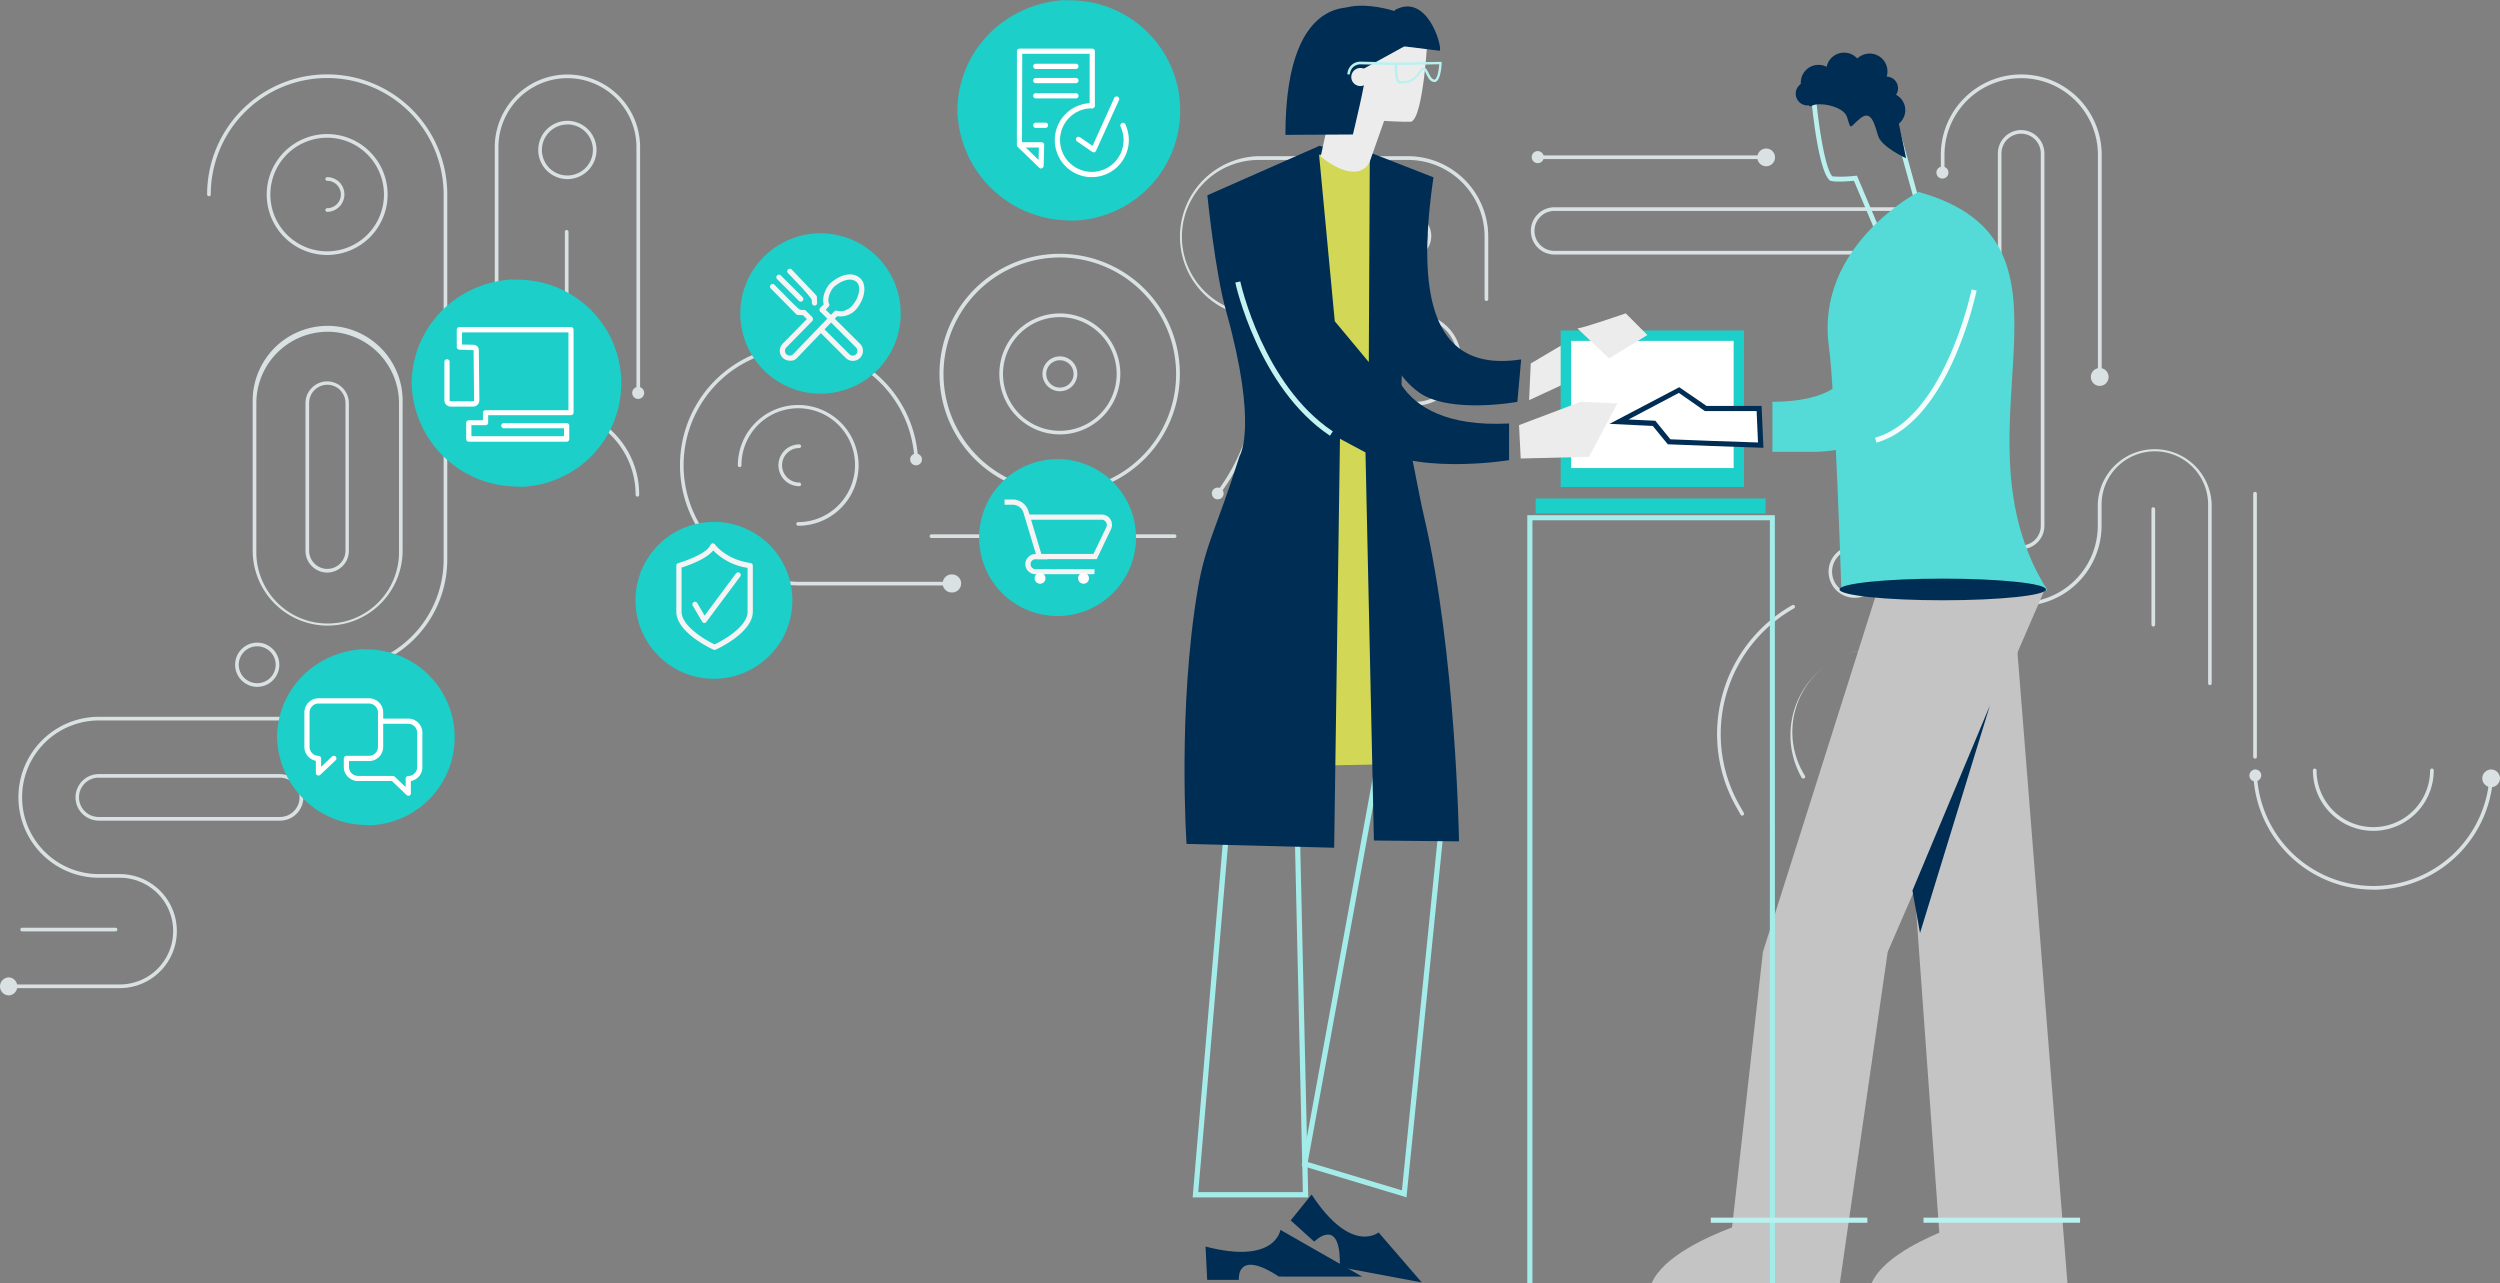 <svg id="OUTLINE" xmlns="http://www.w3.org/2000/svg" width="717" height="368.09" viewBox="0 0 717 368.09"><rect x="0" y="0" width="717" height="368.09" fill="#808080" stroke="none"/><defs><style>.cls-1{fill:#d9e1e2;}.cls-2{fill:#a4ece9;}.cls-3{fill:#d2d755;}.cls-4{fill:#002d54;}.cls-5{fill:#ececec;}.cls-6{fill:#baf1ef;}.cls-7{fill:#55dbd7;}.cls-8{fill:#c4c4c4;}.cls-9{fill:#1ccfc9;}.cls-10{fill:#fff;}.cls-11{fill:#f3fdfc;}.cls-12{fill:#c6f3f1;}.cls-13{fill:#f4f4f4;}.cls-14{fill:#d6dfe5;}</style></defs><path class="cls-1" d="M716,346.47h0a34.44,34.44,0,0,1-34.4-32.83.53.53,0,0,1,.5-.55.52.52,0,0,1,.55.5A33.4,33.4,0,0,0,716,345.42h0a33.42,33.42,0,0,0,33.3-31,.53.53,0,0,1,.56-.49.53.53,0,0,1,.49.56,34.46,34.46,0,0,1-34.35,32Z" transform="translate(-35.34 -91.32)"/><path class="cls-1" d="M680.48,313.79a1.75,1.75,0,0,1,.44-1.22,1.79,1.79,0,0,1,1.17-.57,1.75,1.75,0,0,1,1.21.45,1.65,1.65,0,0,1,.12,2.38,1.68,1.68,0,0,1-1.16.57A1.78,1.78,0,0,1,681,315,1.73,1.73,0,0,1,680.48,313.79Z" transform="translate(-35.34 -91.32)"/><path class="cls-1" d="M752.34,314.68a2.6,2.6,0,0,0-.66-1.83,2.56,2.56,0,0,0-1.75-.84,2.53,2.53,0,0,0-1.82.66,2.49,2.49,0,0,0-.19,3.57,2.61,2.61,0,0,0,1.75.85,2.59,2.59,0,0,0,1.82-.67A2.55,2.55,0,0,0,752.34,314.68Z" transform="translate(-35.34 -91.32)"/><path class="cls-1" d="M716,329.61a17.32,17.32,0,0,1-17.32-17.35.52.52,0,0,1,.52-.52h0a.52.52,0,0,1,.53.52,16.28,16.28,0,1,0,32.56,0,.52.52,0,0,1,.52-.52.52.52,0,0,1,.53.52A17.34,17.34,0,0,1,716,329.61Z" transform="translate(-35.34 -91.32)"/><path class="cls-1" d="M615,248.82a6.67,6.67,0,0,1-2.57-.52,6.54,6.54,0,0,1-2.17-1.46,6.67,6.67,0,0,1-1.44-2.19,6.47,6.47,0,0,1-.5-2.57V135.36a6.68,6.68,0,0,1,.5-2.57,6.53,6.53,0,0,1,1.44-2.18,6.78,6.78,0,0,1,2.17-1.47,6.7,6.7,0,0,1,2.57-.52,6.86,6.86,0,0,1,2.57.52,6.94,6.94,0,0,1,2.17,1.47,6.79,6.79,0,0,1,1.44,2.18,6.88,6.88,0,0,1,.5,2.57V242.08a6.84,6.84,0,0,1-.5,2.57,6.72,6.72,0,0,1-3.61,3.65A6.86,6.86,0,0,1,615,248.82Zm0-119.15a5.68,5.68,0,0,0-4,1.67,5.67,5.67,0,0,0-1.22,1.85,5.74,5.74,0,0,0-.42,2.17V242.09a5.73,5.73,0,0,0,.42,2.16,5.47,5.47,0,0,0,1.22,1.85,5.68,5.68,0,0,0,4,1.67,5.49,5.49,0,0,0,2.16-.44A5.57,5.57,0,0,0,619,246.1a5.67,5.67,0,0,0,1.22-1.85,5.55,5.55,0,0,0,.41-2.17V135.36a5.55,5.55,0,0,0-.41-2.17,5.85,5.85,0,0,0-1.22-1.84,5.63,5.63,0,0,0-4-1.68Zm-6.15,112.41h0Z" transform="translate(-35.34 -91.32)"/><path class="cls-1" d="M669.16,287.83a.53.53,0,0,1-.53-.53V236.09a15.31,15.31,0,0,0-9.42-14.17,15.29,15.29,0,0,0-21.14,14.13v6a23.07,23.07,0,1,1-46.14,0V172.35a.52.52,0,0,1,.53-.52.52.52,0,0,1,.52.52v69.73a22,22,0,1,0,44,0v-6a16.34,16.34,0,0,1,32.67,0V287.3A.53.53,0,0,1,669.16,287.83Z" transform="translate(-35.34 -91.32)"/><path class="cls-1" d="M652.9,271a.52.52,0,0,1-.52-.52V237.32a.52.52,0,0,1,.52-.52.52.52,0,0,1,.53.52v33.16A.52.52,0,0,1,652.9,271Z" transform="translate(-35.34 -91.32)"/><path class="cls-1" d="M682.09,308.89a.53.53,0,0,1-.53-.53V232.91a.53.53,0,0,1,.53-.53.52.52,0,0,1,.52.53v75.45A.52.52,0,0,1,682.09,308.89Z" transform="translate(-35.34 -91.32)"/><path class="cls-1" d="M129.18,164.45a17.34,17.34,0,1,1,17.33-17.34A17.35,17.35,0,0,1,129.18,164.45Zm0-33.63a16.29,16.29,0,1,0,16.28,16.29A16.3,16.3,0,0,0,129.18,130.82Z" transform="translate(-35.34 -91.32)"/><path class="cls-1" d="M163.1,185.61a.52.52,0,0,1-.53-.52v-38a33.39,33.39,0,1,0-66.78,0,.52.52,0,0,1-.53.52.52.52,0,0,1-.52-.52,34.44,34.44,0,1,1,68.88,0v38A.52.52,0,0,1,163.1,185.61Z" transform="translate(-35.34 -91.32)"/><path class="cls-1" d="M129.18,152.08a.52.52,0,0,1-.52-.52.52.52,0,0,1,.52-.53,3.93,3.93,0,0,0,3.92-3.92,3.83,3.83,0,0,0-.3-1.5,3.92,3.92,0,0,0-.85-1.28,3.78,3.78,0,0,0-1.27-.85,3.86,3.86,0,0,0-1.5-.3.52.52,0,0,1-.52-.52.52.52,0,0,1,.52-.53,4.92,4.92,0,0,1,1.9.38,5.05,5.05,0,0,1,1.62,1.08,5,5,0,0,1-3.52,8.49Z" transform="translate(-35.34 -91.32)"/><path class="cls-1" d="M481.12,164.32a6.74,6.74,0,0,1-6.73-6.75,6.77,6.77,0,0,1,6.73-6.81H587.36a.46.46,0,0,1,.23.06,6.75,6.75,0,0,1-.17,13.5Zm0-12.51a5.91,5.91,0,0,0-2.19.45,5.61,5.61,0,0,0-1.84,1.25,5.69,5.69,0,0,0-1.65,4.06,5.7,5.7,0,0,0,5.68,5.7h106.3a5.7,5.7,0,0,0,0-11.4h0a.43.43,0,0,1-.22-.06Z" transform="translate(-35.34 -91.32)"/><path class="cls-1" d="M339.2,233.05a34.47,34.47,0,1,1,34.08-40,34.5,34.5,0,0,1-28.48,39.54h0A34.21,34.21,0,0,1,339.2,233.05Zm.15-67.89a33.41,33.41,0,1,0,5.28,66.4h0a33.42,33.42,0,0,0-5.28-66.4Z" transform="translate(-35.34 -91.32)"/><path class="cls-1" d="M264.25,242.11a.55.55,0,0,1-.53-.53.52.52,0,0,1,.52-.52h0a16.26,16.26,0,0,0,13.9-7.83A16.28,16.28,0,1,0,248,224.77a.53.53,0,0,1-.53.53.52.52,0,0,1-.52-.53,17.32,17.32,0,1,1,17.34,17.34Z" transform="translate(-35.34 -91.32)"/><path class="cls-1" d="M396.35,165.75a6.66,6.66,0,0,1-2.53-.49,6.82,6.82,0,0,1-2.18-1.45,6.68,6.68,0,0,1,0-9.48,6.67,6.67,0,0,1,4.72-2h42.75a6.74,6.74,0,0,1,2.56.5,6.82,6.82,0,0,1,2.18,1.45,6.65,6.65,0,0,1,1.46,7.31,6.75,6.75,0,0,1-1.46,2.17,6.72,6.72,0,0,1-4.75,1.94H396.35Zm0-12.32a5.59,5.59,0,0,0-2.14.42,5.85,5.85,0,0,0-1.84,1.22,5.62,5.62,0,0,0,1.84,9.21,5.13,5.13,0,0,0,2.17.42h42.72a5.17,5.17,0,0,0,2.16-.42,5.53,5.53,0,0,0,1.84-1.22,5.59,5.59,0,0,0,1.24-1.83,5.64,5.64,0,0,0,0-4.32,5.59,5.59,0,0,0-1.24-1.83,5.53,5.53,0,0,0-1.84-1.22,5.09,5.09,0,0,0-2.16-.43H396.36Z" transform="translate(-35.34 -91.32)"/><path class="cls-1" d="M339.32,215.91a17.35,17.35,0,1,1,17.33-17.35A17.36,17.36,0,0,1,339.32,215.91Zm0-33.64a16.3,16.3,0,1,0,16.28,16.29A16.31,16.31,0,0,0,339.32,182.27Z" transform="translate(-35.34 -91.32)"/><path class="cls-1" d="M441.23,207.62H413.12a.53.53,0,0,1-.53-.53.52.52,0,0,1,.53-.52h28.11a12.19,12.19,0,0,0,8.58-3.56,12.16,12.16,0,0,0,2.63-3.94,12.13,12.13,0,0,0-11.21-16.79H396.36a23.09,23.09,0,0,1,0-46.17H439.1a23.08,23.08,0,0,1,23.07,23.08v17.93a.52.52,0,0,1-.53.52.52.52,0,0,1-.52-.52V159.19a22,22,0,0,0-22-22H396.35a22,22,0,0,0,0,44.07h44.87a13.18,13.18,0,0,1,12.18,18.24,12.87,12.87,0,0,1-2.86,4.28,13.23,13.23,0,0,1-9.32,3.87Z" transform="translate(-35.34 -91.32)"/><path class="cls-1" d="M372.22,245.62H302.49a.52.52,0,0,1-.53-.52.53.53,0,0,1,.53-.53h69.73a.52.52,0,0,1,.52.53A.52.52,0,0,1,372.22,245.62Z" transform="translate(-35.34 -91.32)"/><path class="cls-1" d="M637.54,200.11a.52.52,0,0,1-.52-.53V135.74a22,22,0,1,0-44,0v5.17a.52.52,0,0,1-.52.52.52.52,0,0,1-.53-.52v-5.17a23.07,23.07,0,1,1,46.14,0v63.84A.53.53,0,0,1,637.54,200.11Z" transform="translate(-35.34 -91.32)"/><path class="cls-1" d="M594.15,140.82a1.71,1.71,0,0,1-1.72,1.72,1.74,1.74,0,0,1-1.22-.5,1.72,1.72,0,0,1-.5-1.22,1.71,1.71,0,0,1,1.72-1.72,1.72,1.72,0,0,1,1.22.5A1.74,1.74,0,0,1,594.15,140.82Z" transform="translate(-35.34 -91.32)"/><path class="cls-1" d="M635,199.43a2.63,2.63,0,0,0,.74,1.82,2.54,2.54,0,0,0,4.34-1.82,2.55,2.55,0,0,0-.74-1.81,2.54,2.54,0,0,0-4.34,1.81Z" transform="translate(-35.34 -91.32)"/><path class="cls-1" d="M218.16,233.76a.53.53,0,0,1-.53-.53,24,24,0,0,0-41-17,.53.53,0,0,1-.74,0,.52.52,0,0,1,0-.74,25,25,0,0,1,42.77,17.7A.52.52,0,0,1,218.16,233.76Z" transform="translate(-35.34 -91.32)"/><path class="cls-1" d="M198.08,142.69a8.36,8.36,0,1,1,8.35-8.36A8.37,8.37,0,0,1,198.08,142.69Zm0-15.66a7.31,7.31,0,1,0,7.3,7.3A7.31,7.31,0,0,0,198.08,127Z" transform="translate(-35.34 -91.32)"/><path class="cls-1" d="M197.87,195.26a.52.52,0,0,1-.53-.52V157.8a.52.52,0,0,1,.53-.52.52.52,0,0,1,.52.52v36.94A.52.52,0,0,1,197.87,195.26Z" transform="translate(-35.34 -91.32)"/><path class="cls-1" d="M218.4,204.62a.53.53,0,0,1-.53-.53V133.53a19.79,19.79,0,1,0-39.58,0v58.94a.53.53,0,0,1-.53.53.52.52,0,0,1-.52-.53V133.53a20.84,20.84,0,1,1,41.68,0v70.56A.52.52,0,0,1,218.4,204.62Z" transform="translate(-35.34 -91.32)"/><path class="cls-1" d="M220.09,204a1.72,1.72,0,0,1-.5,1.22,1.71,1.71,0,0,1-2.44,0,1.73,1.73,0,0,1,1.22-2.94,1.69,1.69,0,0,1,1.22.51A1.72,1.72,0,0,1,220.09,204Z" transform="translate(-35.34 -91.32)"/><path class="cls-1" d="M177.76,194.86a2.55,2.55,0,1,0-2.54-2.54A2.54,2.54,0,0,0,177.76,194.86Z" transform="translate(-35.34 -91.32)"/><path class="cls-1" d="M384.57,233.46a.51.51,0,0,1-.32-.1.53.53,0,0,1-.1-.74A55.84,55.84,0,0,0,395.56,201a.5.5,0,0,1,.54-.5.52.52,0,0,1,.5.55A56.76,56.76,0,0,1,385,233.26.53.53,0,0,1,384.57,233.46Z" transform="translate(-35.34 -91.32)"/><path class="cls-1" d="M385.94,233.85a1.71,1.71,0,0,1-2.36.36,1.76,1.76,0,0,1-.66-1.12,1.65,1.65,0,0,1,1.42-1.91,1.69,1.69,0,0,1,1.25.3,1.71,1.71,0,0,1,.35,2.37Z" transform="translate(-35.34 -91.32)"/><path class="cls-1" d="M398.56,201.22a2.6,2.6,0,0,0-2.43-2.66,2.58,2.58,0,0,0-2.65,2.44,2.34,2.34,0,0,0,.15,1,2.54,2.54,0,0,0,.51.85,2.6,2.6,0,0,0,1.77.82,2.58,2.58,0,0,0,2.65-2.43Z" transform="translate(-35.34 -91.32)"/><path class="cls-1" d="M308.58,259.23H264.24a34.47,34.47,0,0,1,0-68.93h0a34.46,34.46,0,0,1,34.41,32.83.53.53,0,0,1-.5.55.53.53,0,0,1-.55-.5,33.4,33.4,0,0,0-33.36-31.83h0a33.42,33.42,0,0,0,0,66.83h44.34a.52.52,0,0,1,.52.53A.52.52,0,0,1,308.58,259.23Z" transform="translate(-35.34 -91.32)"/><path class="cls-1" d="M299.76,223a1.7,1.7,0,0,1-.44,1.22,1.74,1.74,0,0,1-1.17.56,1.7,1.7,0,0,1-1.22-.44,1.74,1.74,0,0,1-.56-1.17,1.68,1.68,0,0,1,.44-1.21,1.74,1.74,0,0,1,1.17-.56,1.73,1.73,0,0,1,1.78,1.6Z" transform="translate(-35.34 -91.32)"/><path class="cls-1" d="M308.45,261.24a2.58,2.58,0,0,0,1.8-4.39,2.56,2.56,0,0,0-1.8-.78,2.59,2.59,0,1,0,0,5.17Z" transform="translate(-35.34 -91.32)"/><path class="cls-1" d="M542,136.94h-65.7a.52.52,0,0,1-.53-.52.53.53,0,0,1,.53-.53H542a.52.52,0,0,1,.52.53A.52.52,0,0,1,542,136.94Z" transform="translate(-35.34 -91.32)"/><path class="cls-1" d="M476.38,138.11a1.73,1.73,0,1,1,1.22-2.94,1.7,1.7,0,0,1,0,2.43A1.69,1.69,0,0,1,476.38,138.11Z" transform="translate(-35.34 -91.32)"/><path class="cls-1" d="M541.88,139a2.54,2.54,0,1,0-2.54-2.54A2.54,2.54,0,0,0,541.88,139Z" transform="translate(-35.34 -91.32)"/><path class="cls-1" d="M345.24,259.2H328.05a.53.53,0,0,1-.53-.53.52.52,0,0,1,.53-.52h17.19a.52.52,0,0,1,.53.52A.53.53,0,0,1,345.24,259.2Z" transform="translate(-35.34 -91.32)"/><path class="cls-1" d="M339.32,203.53a5,5,0,1,1,5-5A5,5,0,0,1,339.32,203.53Zm0-8.89a3.92,3.92,0,1,0,3.92,3.92A3.93,3.93,0,0,0,339.32,194.64Z" transform="translate(-35.34 -91.32)"/><path class="cls-1" d="M264.58,230.76a6,6,0,0,1-4.24-1.75,6.06,6.06,0,0,1-1.75-4.24,6,6,0,0,1,1.75-4.24,5.91,5.91,0,0,1,1.94-1.3,5.83,5.83,0,0,1,2.3-.46.52.52,0,0,1,.52.52.52.52,0,0,1-.52.53,5,5,0,0,0-1.9.37,5.13,5.13,0,0,0-1.6,1.08,4.94,4.94,0,0,0-1.44,3.5,5,5,0,0,0,1.45,3.49,4.87,4.87,0,0,0,3.49,1.45.52.52,0,0,1,.52.52A.52.52,0,0,1,264.58,230.76Z" transform="translate(-35.34 -91.32)"/><path class="cls-1" d="M440.53,194.48h-33A.53.53,0,0,1,407,194a.52.52,0,0,1,.53-.52h33a.52.52,0,0,1,.52.52A.52.52,0,0,1,440.53,194.48Z" transform="translate(-35.34 -91.32)"/><path class="cls-1" d="M552.49,314.61a.51.51,0,0,1-.45-.27A24.74,24.74,0,1,1,595.12,290a.53.53,0,0,1-.92.52A23.69,23.69,0,1,0,553,313.82a.53.53,0,0,1-.2.72A.59.59,0,0,1,552.49,314.61Z" transform="translate(-35.34 -91.32)"/><path class="cls-1" d="M573.89,310.21a7.51,7.51,0,1,1,7.51-7.51A7.52,7.52,0,0,1,573.89,310.21Zm0-14a6.46,6.46,0,1,0,6.46,6.46A6.47,6.47,0,0,0,573.89,296.24Z" transform="translate(-35.34 -91.32)"/><path class="cls-1" d="M567.24,262.76H567a7.42,7.42,0,0,1-5.22-2.38,7.49,7.49,0,1,1,10.59.38h0A7.45,7.45,0,0,1,567.24,262.76Zm0-13.94A6.45,6.45,0,1,0,571.62,260h0a6.44,6.44,0,0,0-4.16-11.16ZM572,260.37h0Z" transform="translate(-35.34 -91.32)"/><path class="cls-1" d="M535,325.24a.54.54,0,0,1-.46-.27l-1.26-2.24a42.48,42.48,0,0,1,16.08-57.85.52.52,0,1,1,.52.91,41.44,41.44,0,0,0-15.69,56.43l1.27,2.24a.52.52,0,0,1-.2.71A.48.48,0,0,1,535,325.24Z" transform="translate(-35.34 -91.32)"/><path class="cls-1" d="M129.31,270.75a21.54,21.54,0,0,1-21.5-21.52V206.94a21.51,21.51,0,1,1,43,0v42.29A21.54,21.54,0,0,1,129.31,270.75Zm0-84.28a20.49,20.49,0,0,0-20.45,20.47v42.29a20.46,20.46,0,1,0,40.91,0V206.94A20.49,20.49,0,0,0,129.31,186.47Z" transform="translate(-35.34 -91.32)"/><path class="cls-1" d="M129.21,255.54a6.28,6.28,0,0,1-4.44-1.86,6.31,6.31,0,0,1-1.35-2,6.42,6.42,0,0,1-.47-2.41v-42.3a6.42,6.42,0,0,1,.47-2.41,6.31,6.31,0,0,1,1.35-2,6.22,6.22,0,0,1,2-1.37,6.15,6.15,0,0,1,4.81,0,6.22,6.22,0,0,1,2,1.37,6.31,6.31,0,0,1,1.35,2,6.23,6.23,0,0,1,.47,2.41v42.3a6.23,6.23,0,0,1-.47,2.41,6.31,6.31,0,0,1-1.35,2,6.28,6.28,0,0,1-4.43,1.86Zm0-53.87a5.25,5.25,0,0,0-2,.41,5,5,0,0,0-1.69,1.14,5.11,5.11,0,0,0-1.13,1.7,5.29,5.29,0,0,0-.39,2v42.31a5.28,5.28,0,0,0,.39,2,5.11,5.11,0,0,0,1.13,1.7,5,5,0,0,0,1.69,1.14,5.06,5.06,0,0,0,4,0,5.14,5.14,0,0,0,1.7-1.14,5.26,5.26,0,0,0,1.51-3.7V206.93a5.26,5.26,0,0,0-1.51-3.71,5.14,5.14,0,0,0-1.7-1.14A5.22,5.22,0,0,0,129.2,201.67Zm-5.72,47.56h0Z" transform="translate(-35.34 -91.32)"/><path class="cls-1" d="M109.11,288.31a6.34,6.34,0,1,1,6.34-6.34A6.34,6.34,0,0,1,109.11,288.31Zm0-11.63A5.29,5.29,0,1,0,114.4,282,5.29,5.29,0,0,0,109.11,276.68Z" transform="translate(-35.34 -91.32)"/><path class="cls-1" d="M133.82,283.91a.52.52,0,0,1-.52-.49.52.52,0,0,1,.48-.56,31.15,31.15,0,0,0,28.79-31.08V195.36a.53.53,0,0,1,.53-.53.52.52,0,0,1,.52.53v56.42a32.21,32.21,0,0,1-29.76,32.13Z" transform="translate(-35.34 -91.32)"/><path class="cls-1" d="M161.4,195.48a1.69,1.69,0,0,1,.51-1.22,1.73,1.73,0,0,1,2.94,1.22,1.75,1.75,0,0,1-.51,1.22,1.73,1.73,0,0,1-2.94-1.22Z" transform="translate(-35.34 -91.32)"/><path class="cls-1" d="M133.83,280.77a2.58,2.58,0,0,0-2.41,2.67,2.55,2.55,0,0,0,.85,1.75,2.59,2.59,0,0,0,1.82.67,2.63,2.63,0,0,0,1.75-.85,2.55,2.55,0,0,0-2-4.24Z" transform="translate(-35.34 -91.32)"/><path class="cls-1" d="M63.67,326.67a6.71,6.71,0,0,1-6.17-4.12A6.66,6.66,0,0,1,57,320a6.44,6.44,0,0,1,.52-2.56,6.65,6.65,0,0,1,6.2-4.11h51.9a7.37,7.37,0,0,1,2.56.49,6.7,6.7,0,0,1,2.19,1.45,6.86,6.86,0,0,1,1.46,2.17,6.71,6.71,0,0,1,0,5.13,6.73,6.73,0,0,1-3.64,3.62,7.08,7.08,0,0,1-2.57.5H63.67Zm0-12.31a5.57,5.57,0,0,0-4,1.63,5.62,5.62,0,0,0,0,8,5.53,5.53,0,0,0,1.84,1.22,6.2,6.2,0,0,0,2.17.42h51.9a5.94,5.94,0,0,0,2.17-.42,5.53,5.53,0,0,0,1.84-1.22,5.67,5.67,0,0,0,1.23-1.83,5.67,5.67,0,0,0,0-4.33,5.64,5.64,0,0,0-3.07-3.05,6,6,0,0,0-2.17-.41H63.68Z" transform="translate(-35.34 -91.32)"/><path class="cls-1" d="M69.7,374.71H37.76a.52.52,0,0,1-.52-.53.52.52,0,0,1,.52-.52H69.7a15.3,15.3,0,0,0,0-30.6h-6a23.08,23.08,0,0,1,0-46.16h68.08a.52.52,0,0,1,.52.53.52.52,0,0,1-.52.52H63.71a22,22,0,0,0,0,44.06h6a16.35,16.35,0,0,1,0,32.7Z" transform="translate(-35.34 -91.32)"/><path class="cls-1" d="M131.71,295.73a1.72,1.72,0,0,1,1.22.5,1.76,1.76,0,0,1,.5,1.22,1.72,1.72,0,0,1-1.72,1.73,1.77,1.77,0,0,1-1.22-.51,1.72,1.72,0,0,1-.5-1.22,1.71,1.71,0,0,1,1.72-1.72Z" transform="translate(-35.34 -91.32)"/><path class="cls-1" d="M37.88,371.63a2.59,2.59,0,0,0-1.8,4.4,2.55,2.55,0,0,0,1.8.77,2.59,2.59,0,0,0,0-5.17Z" transform="translate(-35.34 -91.32)"/><path class="cls-1" d="M68.47,358.44H41.7a.52.52,0,0,1-.53-.52.53.53,0,0,1,.53-.53H68.47a.53.53,0,0,1,.53.53A.52.52,0,0,1,68.47,358.44Z" transform="translate(-35.34 -91.32)"/><path class="cls-2" d="M438.72,434.71l-30.05-9.06,20.5-111.94,21.45,3.67Zm-28.31-10.12,27,8.13L449,318.63l-18.58-3.17Z" transform="translate(-35.34 -91.32)"/><path class="cls-2" d="M410.55,434.74H377.39l13.93-163.69,15.5.27ZM379,433.22h30l-3.63-160.36-12.61-.22Z" transform="translate(-35.34 -91.32)"/><path class="cls-3" d="M411.8,202V310.93l24.41-.49-3.91-96.69Z" transform="translate(-35.34 -91.32)"/><path class="cls-4" d="M429.38,332.38l24.4.24s-.81-53.8-10-93.05c-1.9-8.15-3.63-19.11-4.79-22.49-6.21-17.71,6.58-68,4.79-69.37-13.3-10.34-30-14.58-30-14.58l-32.17,14.19s2.2,22,5.37,33.2c9.28,33.21,3.91,41.5,3.91,41.5-6.83,21.49-9.75,25.1-12,38.09-5.87,34.52-3.25,73.24-3.25,73.24l42.34,1.1,1.66-117.29,7.32,3.91Z" transform="translate(-35.34 -91.32)"/><path class="cls-5" d="M484.89,189.33l-10.53,6.23-.47,10.52,12.43-5.75Z" transform="translate(-35.34 -91.32)"/><path class="cls-6" d="M590.75,166.8l-15.55-4.31-8.15-19.32c-1.44.13-5.29.43-6.66,0h-.13l-.11-.09c-3.32-2.66-5.17-21.54-5.33-23.64v-.37l.3-.23c5.17-4,10-5.33,14.16-4.07,5.86,1.72,8.94,8,10.33,11.77Zm-14.54-5.47,12.59,3.5-10.41-37.48-.07-.21c-1-2.78-3.88-9.43-9.47-11.1-3.67-1.09-7.93.13-12.65,3.63.74,7.75,2.59,20.22,4.69,22.24a36.31,36.31,0,0,0,6.51-.16l.51-.05Z" transform="translate(-35.34 -91.32)"/><path class="cls-7" d="M622.56,260.61c-29.17-45.91,15.69-99.59-37-114.24,0,0-29.65,15.34-25.7,44.28,1.78,12.92,3.58,69.66,3.58,69.66Z" transform="translate(-35.34 -91.32)"/><path class="cls-4" d="M446.46,142.18l-21.36-8.35,8.13,56a22.9,22.9,0,0,0,9.55,14.35c9,5.81,27.74,2.39,27.74,2.39l1.09-12.18C446.41,198.3,441.38,176.94,446.46,142.18Z" transform="translate(-35.34 -91.32)"/><path class="cls-3" d="M413.65,135.7l4.5,47.75,9.76,11.72.29-59.31Z" transform="translate(-35.34 -91.32)"/><path class="cls-5" d="M444.85,100.86s-1.15,24.12-4.8,25.38c-2.71.06-7.75-.24-7.75-.24l-4.18,11.87c-2.13,4.2-7.9,3.33-14-1.65l5.55-25.52S427.68,85,444.85,100.86Z" transform="translate(-35.34 -91.32)"/><path class="cls-4" d="M426.39,111.05c1.2,6.55-10.27,13.14-10.27,13.14s.07-28.71,5.3-30.64,20.26.91,23.43,7.35Z" transform="translate(-35.34 -91.32)"/><path class="cls-4" d="M426.68,94S404,86,404,130l19.35-.11s4.13-16.93,3.44-17.11C420.53,111.12,426.68,94,426.68,94Z" transform="translate(-35.34 -91.32)"/><path class="cls-4" d="M448.28,105.88c.74-1.33-3.64-16.76-12.88-11.69L433.07,104Z" transform="translate(-35.34 -91.32)"/><path class="cls-5" d="M425.48,116a2.59,2.59,0,1,0-1.83-4.42,2.58,2.58,0,0,0,0,3.66A2.6,2.6,0,0,0,425.48,116Z" transform="translate(-35.34 -91.32)"/><path class="cls-6" d="M437.53,115.28a4.09,4.09,0,0,1-.7,0c-1.68-.13-1.51-4.37-1.43-5.67v-.34l13.4-.22v.38c0,.43-.19,4.23-1.41,5.17a1.1,1.1,0,0,1-.43.22,1.16,1.16,0,0,1-.49,0c-1.09-.22-1.64-1.37-2.08-2.29-.25-.54-.6-1.21-.87-1.18s-.49.45-.79.87a5.68,5.68,0,0,1-5.2,3ZM436.11,110c-.1,2.19.17,4.51.77,4.56a5,5,0,0,0,5.29-2.68c.43-.65.77-1.17,1.33-1.22.76-.07,1.15.74,1.57,1.59s.86,1.72,1.56,1.89a.32.32,0,0,0,.17,0A.28.28,0,0,0,447,114c.66-.52,1-2.74,1.11-4.25Z" transform="translate(-35.34 -91.32)"/><path class="cls-6" d="M422.49,112.66h-.73a3.61,3.61,0,0,1,.31-1.41,3.71,3.71,0,0,1,2.05-2,3.72,3.72,0,0,1,1.43-.25l10.2.22V110l-10.2-.23a3,3,0,0,0-1.14.2,2.91,2.91,0,0,0-1,.62,2.88,2.88,0,0,0-.67,1A3,3,0,0,0,422.49,112.66Z" transform="translate(-35.34 -91.32)"/><path class="cls-8" d="M573.79,260.61,540.94,364.34l-8.85,79c-6.83,2.59-19.75,8.27-23.06,16H563l13.73-95,45.39-104.74Z" transform="translate(-35.34 -91.32)"/><path class="cls-8" d="M612.33,258l-34.18.75,13.38,186.1c-7,3-16.67,8.05-19.46,14.57h56.22Z" transform="translate(-35.34 -91.32)"/><path class="cls-2" d="M544.4,459.38h-1.46V240.54h-68.1V459.38h-1.47V239.07h71Z" transform="translate(-35.34 -91.32)"/><path class="cls-4" d="M592.52,263.48c16.37,0,29.6-1.39,29.6-3.11s-13.25-3.1-29.6-3.1-29.6,1.39-29.6,3.1S576.16,263.48,592.52,263.48Z" transform="translate(-35.34 -91.32)"/><path class="cls-9" d="M535.53,186.1H482.94V231h52.59Z" transform="translate(-35.34 -91.32)"/><path class="cls-10" d="M532.55,189.09H485.93v36.47h46.62Z" transform="translate(-35.34 -91.32)"/><path class="cls-9" d="M541.72,234.29H475.78v4.31h65.94Z" transform="translate(-35.34 -91.32)"/><path class="cls-4" d="M606.06,293.62l-22.23,53.11L586,358.92Z" transform="translate(-35.34 -91.32)"/><path class="cls-7" d="M598.65,170.67,579.52,209.9c-4.44,7.76-15.09,11-24.06,11H543.67V206.55h-.49c9.14,0,19.06-1.53,23.44-9.56L581,164.46Z" transform="translate(-35.34 -91.32)"/><path class="cls-10" d="M499.68,212.29l17.23-9.09,7.65,5.26h15.28l.48,10.53-13.87-.48L514,218l-4.3-5.26Z" transform="translate(-35.34 -91.32)"/><path class="cls-4" d="M541.09,219.75l-14.64-.51-12.79-.5-4.31-5.26-12.4-.6,20-10.51,7.84,5.38h15.77Zm-26.69-2.44,12.05.47,13.08.44-.39-9H524.31L516.84,204l-14.44,7.63,7.68.36Z" transform="translate(-35.34 -91.32)"/><path class="cls-11" d="M573.51,218.26l-.39-1.41c19.9-5.56,27.6-42.14,27.68-42.51l1.44.31a107.59,107.59,0,0,1-6.45,19.52C589.84,207.54,582.13,215.85,573.51,218.26Z" transform="translate(-35.34 -91.32)"/><path class="cls-5" d="M487.73,185.5c1.43,0,13.87-4.31,13.87-4.31l6.21,6.22-11,6.7Z" transform="translate(-35.34 -91.32)"/><path class="cls-4" d="M552.75,112.15c1-.64,21-4.47,23.25.32s6,24.23,6,24.23-7-3.19-8-6.38-1.91-7.66-5.09-5.1-2.59,3.78-3.83-.32c-1-3.19-8.28-4.46-10.19-3.19S552.75,112.15,552.75,112.15Z" transform="translate(-35.34 -91.32)"/><path class="cls-4" d="M564.23,116.61a5,5,0,0,0,1.95-.39,5,5,0,0,0,1.65-1.1,5.15,5.15,0,0,0,1.11-1.66,5,5,0,0,0,.39-1.95,5.11,5.11,0,0,0-8.71-3.61,5.09,5.09,0,0,0,0,7.22A5.14,5.14,0,0,0,564.23,116.61Z" transform="translate(-35.34 -91.32)"/><path class="cls-4" d="M556.89,120.12a5.1,5.1,0,1,0-3.6-1.5A5.09,5.09,0,0,0,556.89,120.12Z" transform="translate(-35.34 -91.32)"/><path class="cls-4" d="M571.56,116.94a5.12,5.12,0,0,0,5.1-5.11,5.22,5.22,0,0,0-.39-2,5.15,5.15,0,0,0-1.11-1.66,5,5,0,0,0-1.65-1.1,5.07,5.07,0,0,0-3.9,0,5,5,0,0,0-2.76,2.76,5,5,0,0,0-.39,2,5.1,5.1,0,0,0,5.1,5.11Z" transform="translate(-35.34 -91.32)"/><path class="cls-4" d="M576.35,120a3.34,3.34,0,0,0,2.36-1,3.35,3.35,0,0,0-2.36-5.72,3.57,3.57,0,0,0-1.29.25,3.44,3.44,0,0,0-1.08.73,3.37,3.37,0,0,0-.73,1.09,3.28,3.28,0,0,0-.25,1.28,3.35,3.35,0,0,0,3.35,3.35Z" transform="translate(-35.34 -91.32)"/><path class="cls-4" d="M576.77,127.91a5,5,0,1,0-5-5,4.92,4.92,0,0,0,.38,1.9,4.85,4.85,0,0,0,2.69,2.69A5,5,0,0,0,576.77,127.91Z" transform="translate(-35.34 -91.32)"/><path class="cls-4" d="M553.71,121.56a3.38,3.38,0,0,0,2.36-1,3.35,3.35,0,1,0-4.73,0A3.39,3.39,0,0,0,553.71,121.56Z" transform="translate(-35.34 -91.32)"/><path class="cls-5" d="M471,213.24l17.7-6.69,10.51.47-8.13,15.31-19.6.49Z" transform="translate(-35.34 -91.32)"/><path class="cls-4" d="M433.7,189.33s-1.91,25.34,34.44,23.44v10.52S439,228.08,427,218Z" transform="translate(-35.34 -91.32)"/><path class="cls-12" d="M416.77,216.29c-20.51-13.68-27.1-43.62-27.15-43.94l1.43-.31c.07.31,6.53,29.66,26.54,43Z" transform="translate(-35.34 -91.32)"/><path class="cls-4" d="M411.51,433.91l-6,7.42,6.74,6.09s7.82-7.83,7.33,7.3l23.52,4.4-12.38-14.34S422.89,451.28,411.51,433.91Z" transform="translate(-35.34 -91.32)"/><path class="cls-4" d="M381.09,448.83l.47,9.56h9.09s-.95-9.09,11.47-.95H426l-23.43-13.39S401.17,454.09,381.09,448.83Z" transform="translate(-35.34 -91.32)"/><path class="cls-6" d="M631.91,440.54H587V442h44.9Z" transform="translate(-35.34 -91.32)"/><path class="cls-6" d="M570.9,440.54H526V442H570.9Z" transform="translate(-35.34 -91.32)"/><path class="cls-9" d="M270.66,203.71a22.51,22.51,0,1,0-22.5-22.51A22.5,22.5,0,0,0,270.66,203.71Z" transform="translate(-35.34 -91.32)"/><path class="cls-9" d="M270.66,204.23a23,23,0,1,1,23-23A23,23,0,0,1,270.66,204.23Zm0-45a22,22,0,1,0,22,22A22,22,0,0,0,270.66,159.22Z" transform="translate(-35.34 -91.32)"/><path class="cls-13" d="M261.85,194.76a3,3,0,0,1-1.1-.21,2.84,2.84,0,0,1-.93-.63,2.66,2.66,0,0,1-.62-.93,2.7,2.7,0,0,1-.22-1.1,2.89,2.89,0,0,1,.84-2l7.39-7.53a.75.75,0,0,1,1.06,0,.75.75,0,0,1,0,1.06l-7.4,7.54a1.37,1.37,0,0,0-.3.45,1.34,1.34,0,0,0-.1.52,1.35,1.35,0,0,0,.1.53,1.23,1.23,0,0,0,.3.44,1.43,1.43,0,0,0,.44.3,1.36,1.36,0,0,0,1.05,0,1.23,1.23,0,0,0,.44-.3l11.83-12.28a.74.74,0,0,1,.81-.18c1.36.52,3.34-.22,4.51-1.7,2-2.44,2.24-5.41,1.16-6.44-1.38-1.38-3.91-.91-6.45,1.18-1.17,1-2.18,3.71-1.54,4.93a.73.73,0,0,1-.12.87l-1.34,1.38a.77.77,0,0,1-1.07,0,.75.75,0,0,1,0-1.06l1-1c-.64-2.1.74-5.13,2.13-6.27,3.18-2.62,6.49-3.05,8.44-1.09,1.78,1.68,1.31,5.56-1,8.45a6,6,0,0,1-5.72,2.31l-11.53,12a2.82,2.82,0,0,1-.93.64A3,3,0,0,1,261.85,194.76Z" transform="translate(-35.34 -91.32)"/><path class="cls-10" d="M268.94,178.2l-.07-1.71L261.79,169" transform="translate(-35.34 -91.32)"/><path class="cls-13" d="M268.94,178.94a.75.75,0,0,1-.75-.71l-.06-1.43-6.88-7.25a.75.75,0,0,1,1.09-1l7.08,7.45a.8.8,0,0,1,.2.49l.07,1.7a.74.74,0,0,1-.72.78Z" transform="translate(-35.34 -91.32)"/><path class="cls-13" d="M279.92,194.82a3,3,0,0,1-1.1-.22,3.09,3.09,0,0,1-.93-.62l-7.6-7.6a.75.75,0,0,1,1.06-1.06l7.6,7.6a1.51,1.51,0,0,0,.45.29,1.34,1.34,0,0,0,1,0,1.51,1.51,0,0,0,.45-.29,1.37,1.37,0,0,0,.3-.45,1.55,1.55,0,0,0,.1-.52,1.4,1.4,0,0,0-.11-.53,1.17,1.17,0,0,0-.29-.44l-10.18-10.2a.77.77,0,0,1,0-1.07.75.75,0,0,1,1.06,0L282,189.92a2.66,2.66,0,0,1,.62.93,2.84,2.84,0,0,1,0,2.19,2.8,2.8,0,0,1-.62.94,3.09,3.09,0,0,1-.93.62A3,3,0,0,1,279.92,194.82Z" transform="translate(-35.34 -91.32)"/><path class="cls-10" d="M256.94,173.53l7.27,7.36,1.75.1,1.66,1.66" transform="translate(-35.34 -91.32)"/><path class="cls-13" d="M267.62,183.4a.74.74,0,0,1-.53-.22l-1.45-1.46-1.48-.08a.76.76,0,0,1-.49-.22l-7.27-7.37a.75.75,0,0,1,0-1.06.75.75,0,0,1,1.06,0l7.07,7.16,1.46.08a.74.74,0,0,1,.49.22l1.66,1.66a.74.74,0,0,1,0,1.06A.71.71,0,0,1,267.62,183.4Z" transform="translate(-35.34 -91.32)"/><path class="cls-13" d="M265,177.84a.74.74,0,0,1-.53-.22l-6.25-6.24a.75.75,0,0,1,0-1.06.74.74,0,0,1,1.06,0l6.25,6.24a.75.75,0,0,1,0,1.06A.74.74,0,0,1,265,177.84Z" transform="translate(-35.34 -91.32)"/><path class="cls-9" d="M240.11,285.45a22,22,0,1,0-22-22A22,22,0,0,0,240.11,285.45Z" transform="translate(-35.34 -91.32)"/><path class="cls-9" d="M240.11,286a22.5,22.5,0,1,1,22.49-22.5A22.52,22.52,0,0,1,240.11,286Zm0-43.94a21.45,21.45,0,1,0,21.44,21.44A21.46,21.46,0,0,0,240.11,242Z" transform="translate(-35.34 -91.32)"/><path class="cls-13" d="M240.28,277.72a.82.82,0,0,1-.3-.07c-.44-.2-10.67-4.85-10.67-10.91v-13.2a.76.76,0,0,1,.55-.72c2.27-.66,8.37-2.88,9.22-5.18a.76.76,0,0,1,.62-.48.75.75,0,0,1,.71.33s3,4.26,10.19,5.31a.75.75,0,0,1,.65.74v13.2c0,6.06-10.22,10.71-10.66,10.91A.82.82,0,0,1,240.28,277.72Zm-9.47-23.62v12.64c0,4.08,6.56,8,9.47,9.4,1.65-.8,9.47-4.82,9.47-9.4V254.18a17.26,17.26,0,0,1-9.86-5C237.9,251.71,232.63,253.53,230.81,254.1Z" transform="translate(-35.34 -91.32)"/><path class="cls-13" d="M237.34,270h0a.75.75,0,0,1-.61-.37L234,265a.75.75,0,0,1,1.29-.76l2.13,3.63,9-12.1a.75.75,0,0,1,1.21.9l-9.7,13A.74.74,0,0,1,237.34,270Z" transform="translate(-35.34 -91.32)"/><path class="cls-9" d="M338.66,267.46a22,22,0,1,0-22-22A22,22,0,0,0,338.66,267.46Z" transform="translate(-35.34 -91.32)"/><path class="cls-9" d="M338.66,268a22.5,22.5,0,1,1,22.49-22.5A22.52,22.52,0,0,1,338.66,268Zm0-43.94a21.45,21.45,0,1,0,21.44,21.44A21.46,21.46,0,0,0,338.66,224.05Z" transform="translate(-35.34 -91.32)"/><path class="cls-13" d="M349.87,251.68h-17l-4-13.32a3.28,3.28,0,0,0-1.16-1.65,3.23,3.23,0,0,0-1.9-.63h-2.37v-1.5h2.37a4.69,4.69,0,0,1,4.49,3.35l.29.95h20.68a3,3,0,0,1,1.43.36,3,3,0,0,1,1.1,1,2.87,2.87,0,0,1,.45,1.43,3,3,0,0,1-.29,1.47ZM334,250.18h14.94l3.69-7.65a1.56,1.56,0,0,0,.15-.74,1.61,1.61,0,0,0-.23-.71,1.52,1.52,0,0,0-.55-.52,1.37,1.37,0,0,0-.73-.18H331.05Z" transform="translate(-35.34 -91.32)"/><path class="cls-13" d="M349.21,256H332.26a2.88,2.88,0,0,1-2-.85,2.87,2.87,0,0,1-.63-3.14,2.7,2.7,0,0,1,.62-.94,3,3,0,0,1,.94-.63,2.78,2.78,0,0,1,1.11-.22h3.51v1.5h-3.51a1.51,1.51,0,0,0-.53.1,1.44,1.44,0,0,0-.45.31,1.31,1.31,0,0,0-.41,1,1.34,1.34,0,0,0,.41,1,1.37,1.37,0,0,0,1,.41h16.95Z" transform="translate(-35.34 -91.32)"/><path class="cls-10" d="M333.63,258.73a1.56,1.56,0,1,0-1.56-1.56A1.55,1.55,0,0,0,333.63,258.73Z" transform="translate(-35.34 -91.32)"/><path class="cls-10" d="M346.09,258.73a1.56,1.56,0,1,0-1.55-1.56A1.56,1.56,0,0,0,346.09,258.73Z" transform="translate(-35.34 -91.32)"/><path class="cls-14" d="M344.05,130.38,341,125.09l-3.07,5.29Z" transform="translate(-35.34 -91.32)"/><path class="cls-9" d="M153.88,202.49a29.92,29.92,0,0,0,29.73,27.95,29.28,29.28,0,0,0,20.84-50.07,29.43,29.43,0,0,0-20.84-8.52c-.55,0-1,.06-1.55.06v-.06c-15.84,1.13-28.26,13.84-28.26,29.63A6.87,6.87,0,0,1,153.88,202.49Z" transform="translate(-35.34 -91.32)"/><path class="cls-9" d="M183.75,230.86h-.14a30.35,30.35,0,0,1-30.15-28.34v0a4.9,4.9,0,0,0-.07-.94c0-16,12.31-29,28.64-30.11l.44,0v.07h.34c.31,0,.62,0,1,0a29.71,29.71,0,1,1,0,59.42Zm-29.46-28.38A29.53,29.53,0,0,0,183.61,230h.14a28.88,28.88,0,0,0,11-55.61,28.44,28.44,0,0,0-11.11-2.15l-.75,0c-.26,0-.52,0-.8,0l-.42,0c-15.67,1.34-27.43,13.81-27.43,29.18A5.13,5.13,0,0,1,154.29,202.48Z" transform="translate(-35.34 -91.32)"/><path class="cls-9" d="M115.39,303.83a25.17,25.17,0,0,0,25,23.56,24.6,24.6,0,0,0,9.51-1.82A24.69,24.69,0,0,0,140.4,278a5.44,5.44,0,0,0-1.27.09V278c-13.4.95-23.83,11.64-23.83,25A4,4,0,0,1,115.39,303.83Z" transform="translate(-35.34 -91.32)"/><path class="cls-9" d="M140.59,327.92h-.19a25.72,25.72,0,0,1-25.54-24.06v0a3.35,3.35,0,0,0-.07-.71l0-.12c0-13.56,10.46-24.53,24.33-25.51l.56,0v.06a6.43,6.43,0,0,1,.76,0,25.22,25.22,0,1,1,.17,50.44Zm-24.68-24.11a24.66,24.66,0,0,0,24.49,23.06A24.31,24.31,0,0,0,163,312a24.19,24.19,0,0,0-13.22-31.7,24.65,24.65,0,0,0-9.33-1.78,5.66,5.66,0,0,0-1.17.09l-.62.12v-.16c-13,1.19-22.76,11.56-22.79,24.36A3.68,3.68,0,0,1,115.91,303.81Z" transform="translate(-35.34 -91.32)"/><path class="cls-9" d="M310.42,124.36a31.85,31.85,0,0,0,31.63,29.73,31.29,31.29,0,0,0,29-19.2,31.19,31.19,0,0,0-29-43.1c-.57,0-1.07,0-1.65,0v0c-16.84,1.2-30.06,14.71-30.06,31.51A4.21,4.21,0,0,0,310.42,124.36Z" transform="translate(-35.34 -91.32)"/><path class="cls-9" d="M342.2,154.53H342A32.3,32.3,0,0,1,310,124.42a5,5,0,0,1-.08-1.15c0-16.94,13.1-30.68,30.47-31.92l.47,0v.07h.37q.46,0,1,0a31.59,31.59,0,1,1,0,63.18ZM340,92.26c-16.67,1.43-29.18,14.69-29.18,31a3.86,3.86,0,0,0,.07,1v.06a31.29,31.29,0,0,0,43,27,30.71,30.71,0,0,0-11.69-59.12l-.92,0c-.27,0-.55,0-.85,0Z" transform="translate(-35.34 -91.32)"/><path class="cls-10" d="M333.91,139.64a.73.73,0,0,1-.52-.21l-6.21-6,0,0h0a.75.75,0,0,1-.2-.5h0L327,106a.75.75,0,0,1,.75-.74h20.85a.75.75,0,0,1,.75.75v15.64a.75.75,0,0,1-1.5,0V106.75H328.52l-.07,25.36h5.61a.72.72,0,0,1,.53.23.77.77,0,0,1,.22.54l-.15,6a.76.76,0,0,1-.47.68A.87.87,0,0,1,333.91,139.64Zm-4.36-6,3.65,3.55.09-3.55Z" transform="translate(-35.34 -91.32)"/><path class="cls-10" d="M348.47,142.13a10.62,10.62,0,0,1,0-21.24h0a.75.75,0,0,1,0,1.5,9.11,9.11,0,1,0,9.11,9.11,9.5,9.5,0,0,0-.86-3.89.74.74,0,0,1,.37-1,.75.75,0,0,1,1,.37,10.93,10.93,0,0,1,1,4.5,10.64,10.64,0,0,1-10.61,10.64Z" transform="translate(-35.34 -91.32)"/><path class="cls-10" d="M349,135a.75.75,0,0,1-.43-.13l-4.35-3a.75.75,0,0,1-.2-1,.76.76,0,0,1,1.05-.2l3.61,2.49,6.2-13.69a.75.75,0,1,1,1.36.62l-6.56,14.5a.75.75,0,0,1-.48.41A.69.69,0,0,1,349,135Z" transform="translate(-35.34 -91.32)"/><path class="cls-10" d="M343.91,111.1h-11.5a.75.75,0,0,1,0-1.5h11.5a.75.75,0,0,1,0,1.5Z" transform="translate(-35.34 -91.32)"/><path class="cls-10" d="M343.91,115.18h-11.5a.75.75,0,0,1,0-1.5h11.5a.75.75,0,0,1,0,1.5Z" transform="translate(-35.34 -91.32)"/><path class="cls-10" d="M343.91,119.55h-11.5a.75.75,0,0,1,0-1.5h11.5a.75.75,0,0,1,0,1.5Z" transform="translate(-35.34 -91.32)"/><path class="cls-10" d="M335.19,128h-2.78a.75.75,0,0,1,0-1.5h2.78a.75.75,0,0,1,0,1.5Z" transform="translate(-35.34 -91.32)"/><path class="cls-10" d="M197.84,218H169.79a.75.75,0,0,1-.75-.75v-4.65a.75.75,0,0,1,.75-.75h4.06v-2.13a.75.75,0,0,1,.75-.75h23.77V186.65H167.85v3.48l3.28.07h0a1.53,1.53,0,0,1,1.08.45,1.55,1.55,0,0,1,.46,1.1l.15,14.35a1.85,1.85,0,0,1-.13.7,1.73,1.73,0,0,1-.41.61,1.69,1.69,0,0,1-.59.39,2,2,0,0,1-.7.14h-6.38a1.81,1.81,0,0,1-.69-.14,1.86,1.86,0,0,1-1-1,1.89,1.89,0,0,1-.13-.7v-11a.75.75,0,0,1,1.5,0v11a.51.51,0,0,0,0,.13.36.36,0,0,0,.07.1.3.3,0,0,0,.1.07.28.28,0,0,0,.13,0H171c.1,0,.1,0,.13,0a.39.39,0,0,0,.11-.06l.07-.11a.5.5,0,0,0,0-.12l-.15-14.36-4.08-.14a.75.75,0,0,1-.74-.75v-5a.75.75,0,0,1,.75-.75h32a.75.75,0,0,1,.75.75v23.78a.76.76,0,0,1-.75.75H175.35v2.13a.74.74,0,0,1-.75.75h-4.06v3.15h26.55v-2.27H179.85a.75.75,0,1,1,0-1.5h18a.75.75,0,0,1,.75.75v3.77A.75.75,0,0,1,197.84,218Z" transform="translate(-35.34 -91.32)"/><path class="cls-10" d="M126.68,313.75a.72.72,0,0,1-.29-.06.75.75,0,0,1-.46-.69v-3.48a4,4,0,0,1-2.12-1.13,4.09,4.09,0,0,1-1.18-2.88v-9.83a4.08,4.08,0,0,1,4.05-4.09h14.5a4.08,4.08,0,0,1,4.06,4.09v9.83a4.09,4.09,0,0,1-1.18,2.88,4,4,0,0,1-2.87,1.2h-6.46a.75.75,0,1,1,0-1.5h6.45a2.53,2.53,0,0,0,1.81-.76,2.58,2.58,0,0,0,.75-1.82v-9.83a2.6,2.6,0,0,0-2.56-2.59h-14.5a2.58,2.58,0,0,0-2.55,2.59v9.83a2.54,2.54,0,0,0,.75,1.82,2.51,2.51,0,0,0,1.81.76.75.75,0,0,1,.74.75v2.41l3.13-2.95a.75.75,0,0,1,1.06,0,.75.75,0,0,1,0,1.06l-4.39,4.15A.73.73,0,0,1,126.68,313.75Z" transform="translate(-35.34 -91.32)"/><path class="cls-10" d="M152.45,319.52a.73.73,0,0,1-.52-.21l-4.19-4H138a3.36,3.36,0,0,1-1.55-.31,4,4,0,0,1-1.32-.87,4.14,4.14,0,0,1-.88-1.31,4,4,0,0,1-.31-1.56V309a.75.75,0,0,1,1.5,0v2.28a2.52,2.52,0,0,0,.19,1,2.59,2.59,0,0,0,.56.83,2.73,2.73,0,0,0,.83.55,2.5,2.5,0,0,0,1,.19h10a.71.71,0,0,1,.51.21l3.15,3v-2.44a.75.75,0,0,1,.75-.75,2.49,2.49,0,0,0,1.8-.75,2.53,2.53,0,0,0,.75-1.8v-9.83a2.56,2.56,0,0,0-2.56-2.58h-7.88a.75.75,0,0,1,0-1.5h7.89a4.06,4.06,0,0,1,4.05,4.08v9.83a4,4,0,0,1-3.3,4v3.51a.75.75,0,0,1-.46.69A.72.72,0,0,1,152.45,319.52Z" transform="translate(-35.34 -91.32)"/></svg>